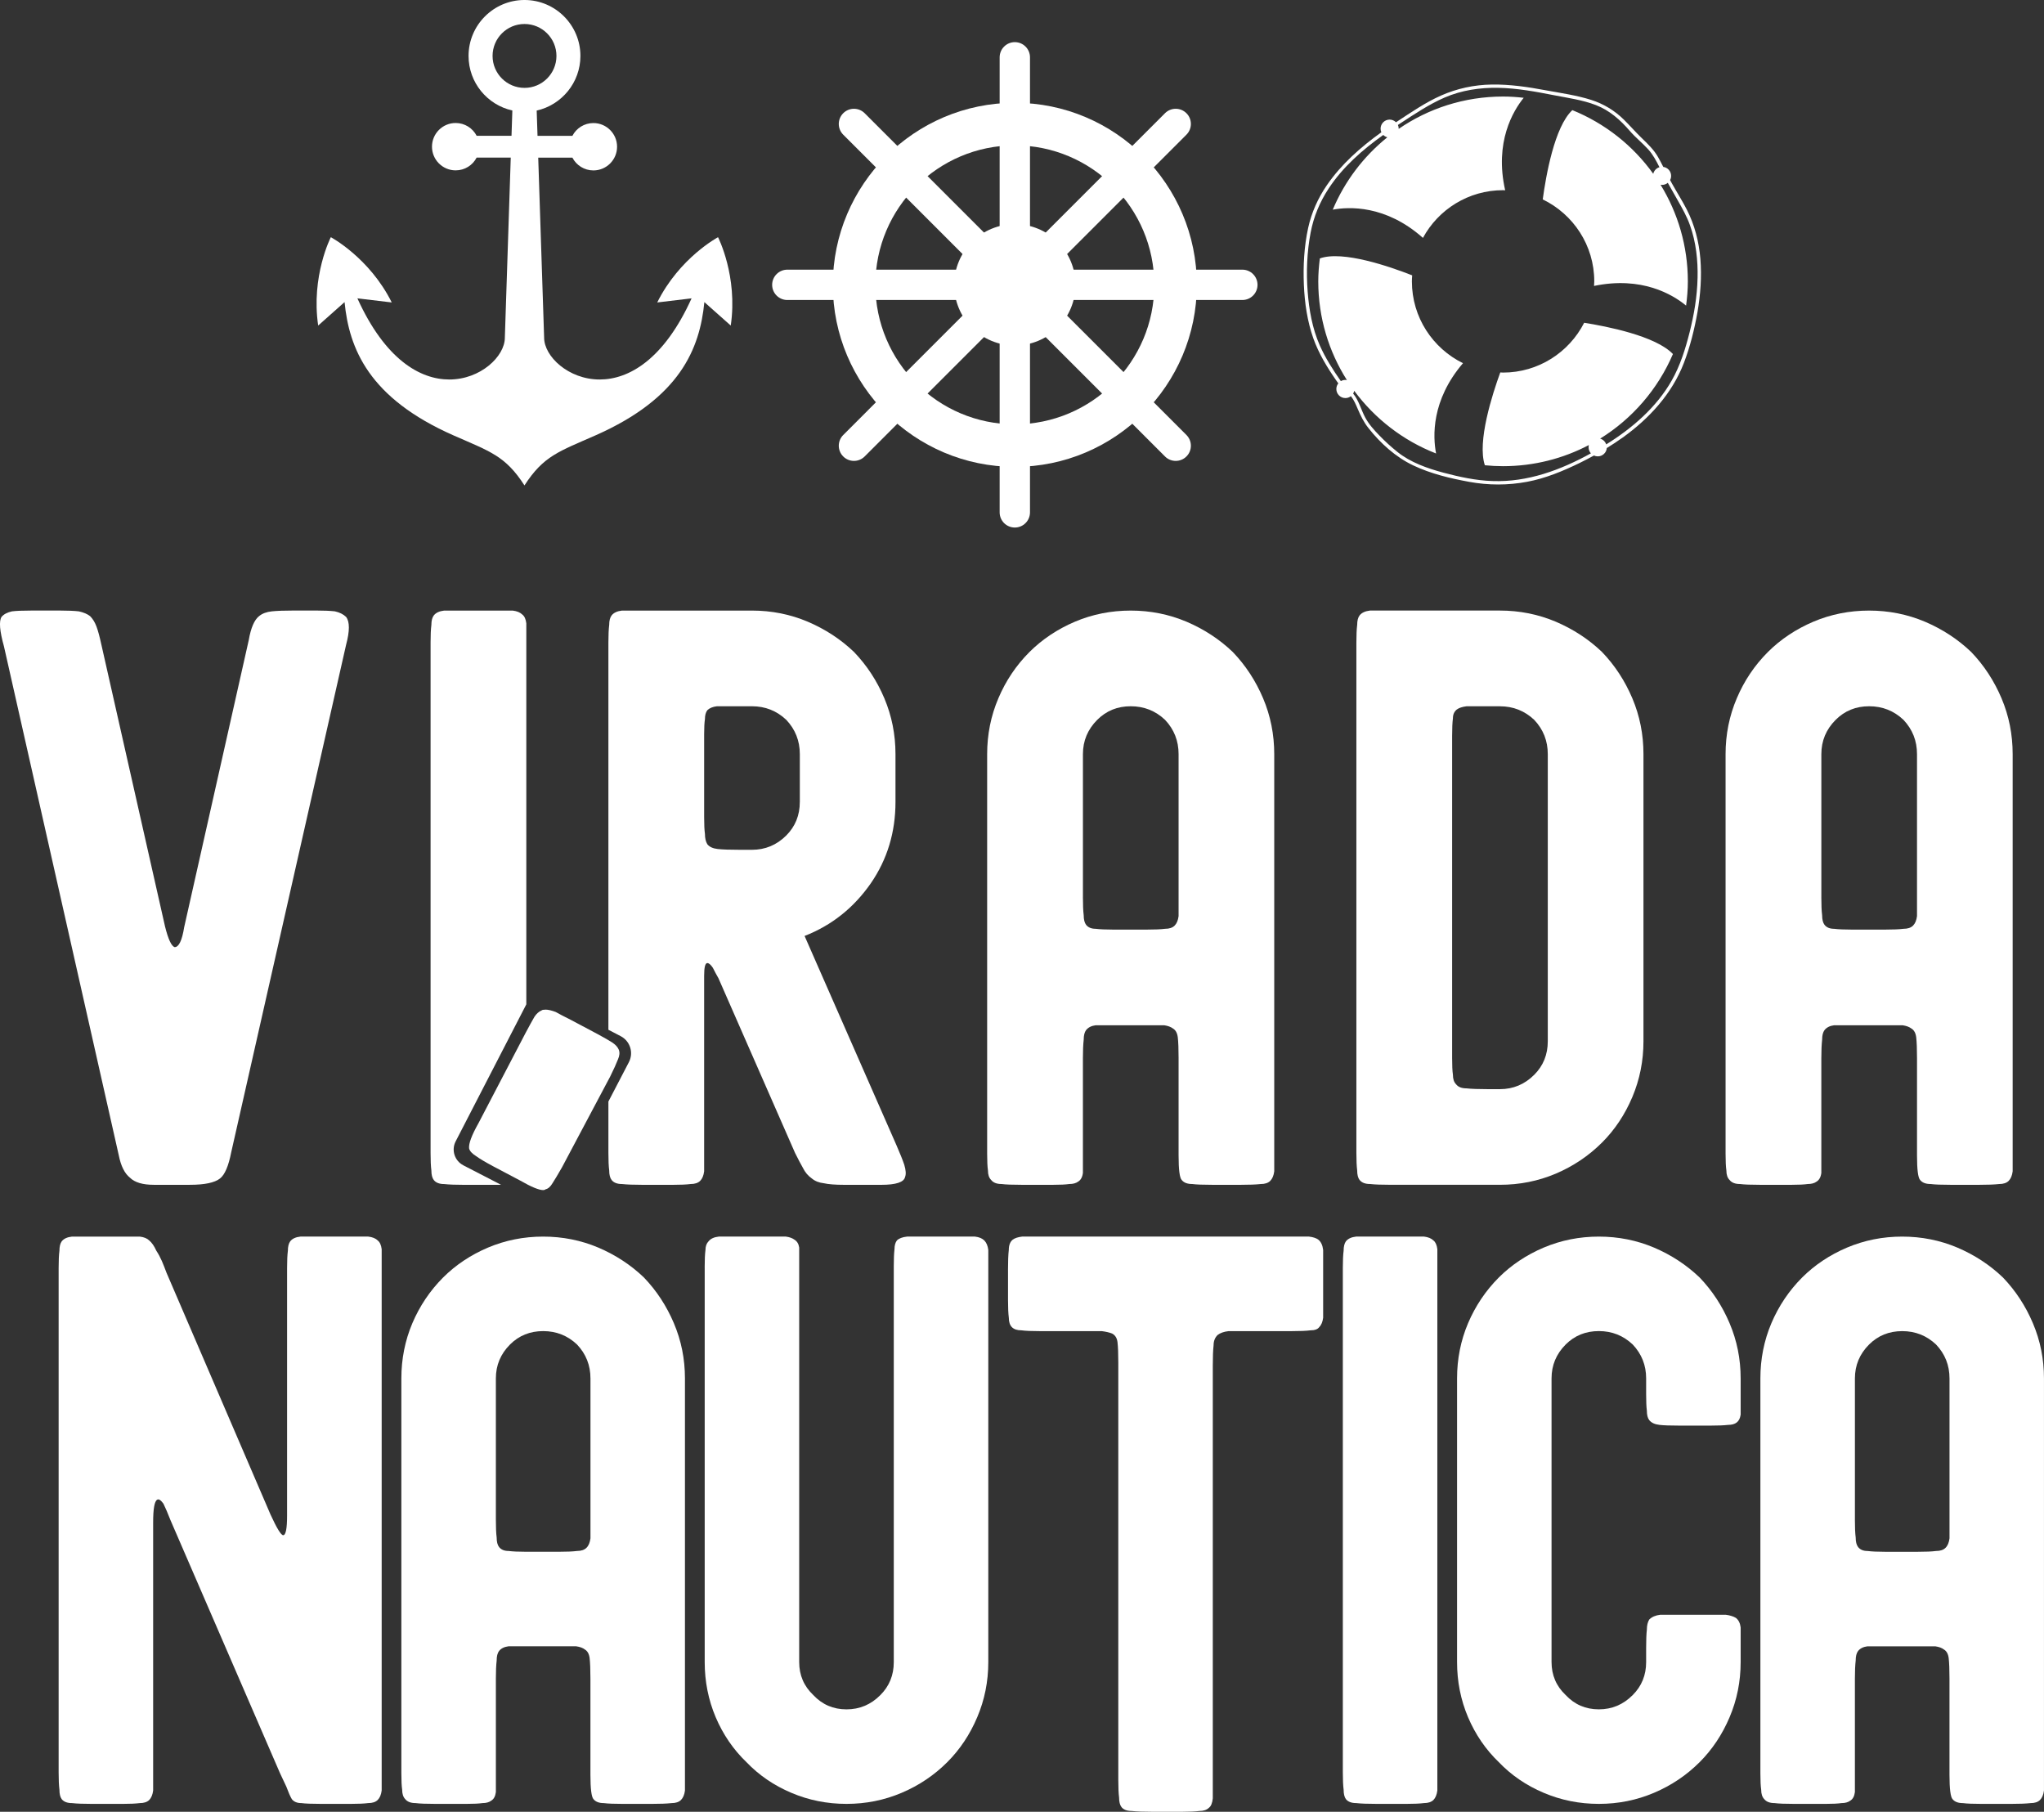 <?xml version="1.0" encoding="UTF-8"?>
<svg id="Camada_1" xmlns="http://www.w3.org/2000/svg" xmlns:xlink="http://www.w3.org/1999/xlink" viewBox="0 0 997 883.63">
  <rect x="0" y="0" width="997" height="883.63" fill="#333333" stroke="none"/>
  <defs>
    <style>
      .cls-1 {
        clip-path: url(#clippath-4);
      }

      .cls-2 {
        fill: #fff;
      }

      .cls-3 {
        fill: none;
      }

      .cls-4 {
        clip-path: url(#clippath-1);
      }

      .cls-5 {
        clip-path: url(#clippath-5);
      }

      .cls-6 {
        clip-path: url(#clippath-3);
      }

      .cls-7 {
        clip-path: url(#clippath-2);
      }

      .cls-8 {
        clip-path: url(#clippath);
      }
    </style>
    <clipPath id="clippath">
      <rect class="cls-3" x="152.26" y="0" width="205.43" height="237.04"/>
    </clipPath>
    <clipPath id="clippath-1">
      <rect class="cls-3" x="486.37" y="20.55" width="18.06" height="104.51"/>
    </clipPath>
    <clipPath id="clippath-2">
      <rect class="cls-3" x="376.63" y="129.58" width="105.22" height="18.06"/>
    </clipPath>
    <clipPath id="clippath-3">
      <rect class="cls-3" x="486.37" y="152.15" width="18.06" height="105.43"/>
    </clipPath>
    <clipPath id="clippath-4">
      <rect class="cls-3" x="508.94" y="129.58" width="104.73" height="18.06"/>
    </clipPath>
    <clipPath id="clippath-5">
      <rect class="cls-3" x="635.56" y="41.1" width="194.71" height="196.4"/>
    </clipPath>
  </defs>
  <path class="cls-2" d="M171.18,603.1h8.43c2.06.24,3.61.87,4.62,1.9,1.03.78,1.68,2.19,1.94,4.23v264.02c-.26,2.05-.91,3.59-1.94,4.62-1.01,1.01-2.56,1.52-4.62,1.52-2.05.26-4.86.39-8.43.39h-14.6c-4.36,0-7.57-.12-9.63-.39-2.05,0-3.58-.63-4.59-1.9-.78-1.29-1.68-3.35-2.72-6.17l-3.07-6.53-53.4-123.35c-1.3-3.33-2.45-6.03-3.46-8.08-1.3-1.78-2.32-2.42-3.07-1.9-1.3.76-1.94,4.46-1.94,11.11v130.69c-.26,2.05-.9,3.59-1.9,4.62-1.04,1.01-2.57,1.52-4.62,1.52-2.05.26-4.87.39-8.47.39h-14.6c-4.36,0-7.68-.12-9.98-.39-2.31,0-3.98-.63-5.01-1.9-.76-1.03-1.13-2.57-1.13-4.62-.26-2.05-.39-4.87-.39-8.47v-245.96c0-3.57.12-6.38.39-8.43,0-2.05.37-3.58,1.13-4.62,1.03-1.29,2.7-2.05,5.01-2.29h33.05c2.05.24,3.58.87,4.62,1.9,1.27,1.04,2.42,2.71,3.46,5.01,1.01,1.53,1.9,3.19,2.68,4.97.78,1.82,1.53,3.74,2.29,5.78l50.76,117.99c3.05,6.66,5.1,9.98,6.14,9.98,1.27,0,1.9-3.21,1.9-9.63v-120.67c0-3.57.12-6.38.39-8.43,0-2.05.39-3.58,1.16-4.62,1.01-1.29,2.68-2.05,5.01-2.29h24.59Z"/>
  <path class="cls-2" d="M343.72,618.09c0-3.6.12-6.42.39-8.47,0-1.78.5-3.19,1.52-4.23,1.03-1.29,2.7-2.05,5.01-2.29h32.66c1.78.24,3.19.74,4.23,1.52,1.27.78,2.03,2.06,2.29,3.84v202.15c0,6.4,2.3,11.77,6.91,16.12,4.35,4.64,9.74,6.95,16.16,6.95s11.9-2.31,16.51-6.95c4.37-4.35,6.56-9.72,6.56-16.12v-193.3c0-3.33.11-6.03.35-8.08,0-1.78.39-3.19,1.16-4.23,1.03-1.03,2.7-1.67,5.01-1.9h33.05c2.05.24,3.57.87,4.59,1.9,1.03,1.04,1.68,2.57,1.94,4.62v200.99c0,9.48-1.8,18.45-5.4,26.91-3.58,8.45-8.45,15.75-14.6,21.9-6.4,6.4-13.82,11.38-22.26,14.96-8.47,3.6-17.44,5.4-26.91,5.4s-18.45-1.8-26.91-5.4c-8.45-3.57-15.75-8.55-21.9-14.96-6.4-6.16-11.39-13.46-14.99-21.9-3.58-8.47-5.36-17.43-5.36-26.91v-192.52Z"/>
  <path class="cls-2" d="M491.67,619.61c0-4.35.12-7.67.39-9.98,0-2.3.63-3.97,1.9-5.01,1.03-.78,2.57-1.28,4.62-1.52h139.89c2.05.24,3.57.74,4.59,1.52,1.29,1.04,2.06,2.71,2.33,5.01v33.05c-.26,2.05-.91,3.59-1.94,4.62-.76,1.01-2.17,1.52-4.23,1.52-2.05.26-5.11.39-9.21.39h-30.76c-2.31.26-4.09.9-5.36,1.9-1.3,1.3-1.94,2.96-1.94,5.01-.26,2.31-.39,5.63-.39,9.98v211c-.24,2.31-.87,3.83-1.9,4.59-1.04,1.03-2.57,1.55-4.62,1.55-2.05.26-4.86.39-8.43.39h-14.6c-4.37,0-7.72-.13-10.02-.39-2.31,0-3.97-.63-4.97-1.9-.78-1.04-1.16-2.57-1.16-4.62-.26-2.05-.39-4.87-.39-8.47v-203.67c0-4.35-.13-7.67-.39-9.98-.26-2.06-1.16-3.47-2.68-4.23-1.3-.51-2.96-.9-5.01-1.16h-30.33c-3.86,0-6.81-.12-8.85-.39-2.05,0-3.59-.5-4.62-1.52-1.01-1.03-1.52-2.57-1.52-4.62-.26-2.05-.39-4.87-.39-8.47v-14.6Z"/>
  <path class="cls-2" d="M656.51,877.49c-.76-1.03-1.13-2.57-1.13-4.62-.26-2.05-.39-4.87-.39-8.47v-245.96c0-3.57.12-6.38.39-8.43,0-2.05.37-3.58,1.13-4.62,1.03-1.29,2.7-2.05,5.01-2.29h33.05c2.05.24,3.58.87,4.62,1.9,1.01.78,1.64,2.19,1.9,4.23v264.02c-.26,2.05-.9,3.59-1.9,4.62-1.04,1.01-2.57,1.52-4.62,1.52-2.05.26-4.87.39-8.47.39h-14.6c-4.36,0-7.68-.12-9.98-.39-2.31,0-3.98-.63-5.01-1.9Z"/>
  <path class="cls-2" d="M710.71,672.27c0-9.47,1.78-18.45,5.36-26.91,3.6-8.44,8.59-15.87,14.99-22.29,6.16-6.14,13.46-11.01,21.9-14.6,8.47-3.57,17.43-5.36,26.91-5.36s18.45,1.79,26.91,5.36c8.44,3.6,15.86,8.47,22.26,14.6,6.16,6.42,11.02,13.85,14.6,22.29,3.6,8.47,5.4,17.44,5.4,26.91v17.67c-.26,1.79-.91,3.07-1.94,3.84-1.01.78-2.42,1.16-4.2,1.16-2.07.24-4.89.35-8.47.35h-15.38c-4.36,0-7.55-.11-9.59-.35-2.31-.26-3.98-1.03-5.01-2.33-.78-1.01-1.16-2.55-1.16-4.62-.24-1.78-.35-4.46-.35-8.04v-7.69c0-6.42-2.19-11.93-6.56-16.54-4.61-4.35-10.11-6.53-16.51-6.53s-11.81,2.18-16.16,6.53c-4.61,4.61-6.91,10.12-6.91,16.54v138.34c0,6.4,2.3,11.77,6.91,16.12,4.35,4.64,9.74,6.95,16.16,6.95s11.9-2.31,16.51-6.95c4.37-4.35,6.56-9.72,6.56-16.12v-6.91c0-3.85.11-6.81.35-8.85,0-2.05.39-3.7,1.16-4.97,1.29-1.29,3.09-2.06,5.4-2.33h31.89c2.05.26,3.71.78,5.01,1.55,1.27,1.01,2.03,2.56,2.29,4.62v16.9c0,9.48-1.8,18.45-5.4,26.91-3.58,8.45-8.45,15.75-14.6,21.9-6.4,6.4-13.82,11.38-22.26,14.96-8.47,3.6-17.44,5.4-26.91,5.4s-18.45-1.8-26.91-5.4c-8.45-3.57-15.75-8.55-21.9-14.96-6.4-6.16-11.39-13.46-14.99-21.9-3.58-8.47-5.36-17.43-5.36-26.91v-138.34Z"/>
  <path class="cls-2" d="M967.02,879.79c-4.36,0-7.55-.12-9.59-.39-2.31,0-3.98-.63-5.01-1.9-1.01-1.03-1.52-5.01-1.52-11.92v-46.88c0-4.37-.13-7.71-.39-10.02-.26-2.05-1.04-3.44-2.33-4.2-1.01-.78-2.43-1.29-4.23-1.55h-33.05c-2.05.26-3.58,1.02-4.59,2.29-.78,1.04-1.16,2.57-1.16,4.62-.26,2.31-.39,5.26-.39,8.85v55.34c-.26,2.05-1.02,3.45-2.29,4.2-1.04.78-2.45,1.16-4.23,1.16-1.79.26-4.36.39-7.69.39h-15.38c-4.36,0-7.55-.12-9.59-.39-2.31,0-3.98-.63-5.01-1.9-1.01-1.03-1.52-2.57-1.52-4.62-.26-1.78-.39-4.48-.39-8.08v-192.52c0-9.47,1.78-18.45,5.36-26.91,3.6-8.44,8.59-15.87,14.99-22.29,6.16-6.14,13.46-11.01,21.9-14.6,8.47-3.57,17.43-5.36,26.91-5.36s18.45,1.79,26.91,5.36c8.44,3.6,15.86,8.47,22.26,14.6,6.16,6.42,11.02,13.85,14.6,22.29,3.6,8.47,5.4,17.44,5.4,26.91v200.99c-.26,2.05-.91,3.59-1.94,4.62-1.01,1.01-2.54,1.52-4.59,1.52-2.31.26-5.64.39-10.02.39h-13.44ZM904.76,741.06c0,3.84.12,6.77.39,8.82,0,2.07.39,3.62,1.16,4.62,1.01,1.3,2.54,1.94,4.59,1.94,2.06.26,4.89.39,8.47.39h16.16c3.83,0,6.77-.12,8.82-.39,2.05,0,3.58-.51,4.62-1.55,1.03-1.01,1.68-2.55,1.94-4.62v-77.99c0-6.42-2.19-11.93-6.56-16.54-4.61-4.35-10.11-6.53-16.51-6.53s-11.81,2.18-16.16,6.53c-4.61,4.61-6.91,10.12-6.91,16.54v68.78Z"/>
  <path class="cls-2" d="M1.94,315.28c-2.1-7.52-2.5-12.32-1.2-14.39,1.06-1.29,2.75-2.2,5.08-2.72,2.06-.26,5.17-.39,9.31-.39h14.43c3.62,0,6.6.13,8.92.39,2.33.52,4.14,1.3,5.47,2.33,1.29,1.3,2.33,2.98,3.1,5.04.78,2.1,1.55,4.96,2.33,8.57l31.11,137.71c1.55,6.23,3.11,9.61,4.69,10.12,2.06,0,3.62-3.25,4.66-9.74l31.5-140.03c1.03-5.97,2.72-9.86,5.04-11.68,1.57-1.29,3.65-2.06,6.24-2.33,2.58-.26,6.08-.39,10.51-.39h11.29c3.62,0,6.6.13,8.92.39,2.33.52,4.14,1.43,5.47,2.72,1.81,2.33,1.81,6.87,0,13.62l-56.01,247.41c-1.32,6.75-3.14,11.03-5.47,12.84-2.59,2.07-7.51,3.1-14.78,3.1h-17.5c-5.46,0-9.35-1.16-11.68-3.49-2.59-2.06-4.4-5.7-5.43-10.9L1.94,315.28Z"/>
  <path class="cls-2" d="M285.29,804.48c-1.01-.78-2.43-1.29-4.23-1.55h-33.05c-2.05.26-3.58,1.02-4.59,2.29-.78,1.04-1.16,2.57-1.16,4.62-.26,2.31-.39,5.26-.39,8.85v55.34c-.26,2.05-1.02,3.45-2.29,4.2-1.04.78-2.45,1.16-4.23,1.16-1.79.26-4.36.39-7.69.39h-15.38c-4.36,0-7.55-.12-9.59-.39-2.31,0-3.98-.63-5.01-1.9-1.01-1.03-1.52-2.57-1.52-4.62-.26-1.78-.39-4.48-.39-8.08v-192.52c0-9.47,1.78-18.45,5.36-26.91,3.6-8.44,8.59-15.87,14.99-22.29,6.16-6.14,13.46-11.01,21.9-14.6,8.47-3.57,17.43-5.36,26.91-5.36s18.45,1.79,26.91,5.36c8.44,3.6,15.86,8.47,22.26,14.6,6.16,6.42,11.02,13.85,14.6,22.29,3.6,8.47,5.4,17.44,5.4,26.91v200.99c-.26,2.05-.91,3.59-1.94,4.62-1.01,1.01-2.54,1.52-4.59,1.52-2.31.26-5.64.39-10.02.39h-13.44c-4.36,0-7.55-.12-9.59-.39-2.31,0-3.98-.63-5.01-1.9-1.01-1.03-1.52-5.01-1.52-11.92v-46.88c0-4.37-.13-7.71-.39-10.02-.26-2.05-1.04-3.44-2.33-4.2ZM272.63,756.82c3.83,0,6.77-.12,8.82-.39,2.05,0,3.58-.51,4.62-1.55,1.03-1.01,1.68-2.55,1.94-4.62v-77.99c0-6.42-2.19-11.93-6.56-16.54-4.61-4.35-10.11-6.53-16.51-6.53s-11.81,2.18-16.16,6.53c-4.61,4.61-6.91,10.12-6.91,16.54v68.78c0,3.84.12,6.77.39,8.82,0,2.07.39,3.62,1.16,4.62,1.01,1.3,2.54,1.94,4.59,1.94,2.06.26,4.89.39,8.47.39h16.16ZM266.11,492.41c1.27,0,2.93.39,4.97,1.16,1.78,1.01,4.22,2.28,7.3,3.81l13.09,6.95c3.32,1.79,5.75,3.19,7.3,4.2,1.53,1.04,2.55,2.19,3.07,3.46.51,1.3.39,2.84-.39,4.62-.78,2.05-2.06,4.87-3.84,8.47l-23.46,44.2c-2.05,3.58-3.58,6.14-4.59,7.69-1.04,1.79-2.19,2.81-3.46,3.07-.26.26-.65.39-1.16.39-2.05,0-5.77-1.53-11.15-4.62l-13.09-6.91c-3.84-2.05-6.65-3.71-8.43-5.01-2.05-1.27-3.2-2.55-3.46-3.84-.26-2.3,1.27-6.39,4.59-12.28l23.07-44.2c1.78-3.33,3.19-5.9,4.23-7.69,1.03-1.53,2.19-2.55,3.46-3.07.26-.26.9-.39,1.94-.39Z"/>
  <path class="cls-2" d="M225.99,568.33c-4.26-2.2-5.93-7.43-3.73-11.68l34.46-66.82v-185.83c-.26-2.06-.91-3.49-1.94-4.27-1.04-1.03-2.6-1.68-4.69-1.94h-33.44c-2.33.26-4.01,1.04-5.04,2.33-.8,1.04-1.2,2.59-1.2,4.66-.26,2.1-.39,4.96-.39,8.57v248.96c0,3.62.12,6.47.39,8.54,0,2.1.4,3.66,1.2,4.69,1.03,1.3,2.72,1.94,5.04,1.94,2.33.26,5.7.39,10.12.39h14.78c1.01,0,1.95-.01,2.85-.03l-18.4-9.49Z"/>
  <path class="cls-2" d="M591.21,577.85c-4.4,0-7.64-.12-9.7-.39-2.35,0-4.05-.64-5.08-1.94-1.04-1.03-1.55-5.05-1.55-12.06v-47.44c0-4.42-.13-7.8-.39-10.12-.26-2.06-1.04-3.49-2.33-4.27-1.04-.79-2.46-1.32-4.27-1.59h-33.47c-2.07.26-3.62,1.05-4.66,2.36-.78,1.04-1.16,2.59-1.16,4.66-.26,2.33-.39,5.32-.39,8.96v56.01c-.26,2.07-1.04,3.49-2.33,4.27-1.06.78-2.5,1.16-4.3,1.16-1.82.26-4.4.39-7.76.39h-15.56c-4.43,0-7.67-.12-9.74-.39-2.33,0-4.01-.64-5.04-1.94-1.06-1.03-1.59-2.59-1.59-4.69-.26-1.81-.39-4.52-.39-8.15v-194.88c0-9.59,1.82-18.67,5.47-27.23,3.62-8.55,8.68-16.08,15.17-22.57,6.23-6.21,13.62-11.13,22.15-14.78,8.55-3.62,17.64-5.43,27.23-5.43s18.67,1.82,27.23,5.43c8.55,3.65,16.08,8.57,22.57,14.78,6.23,6.49,11.16,14.02,14.78,22.57,3.62,8.56,5.43,17.64,5.43,27.23v203.46c-.26,2.07-.91,3.62-1.94,4.66-1.04,1.04-2.59,1.55-4.66,1.55-2.33.26-5.71.39-10.12.39h-13.62ZM528.21,437.43c0,3.88.12,6.87.39,8.96,0,2.07.39,3.62,1.16,4.66,1.03,1.3,2.58,1.94,4.66,1.94,2.06.26,4.92.39,8.57.39h16.33c3.88,0,6.86-.12,8.96-.39,2.06,0,3.62-.51,4.66-1.55s1.68-2.58,1.94-4.66v-78.98c0-6.49-2.2-12.06-6.6-16.72-4.68-4.42-10.26-6.63-16.75-6.63s-11.91,2.21-16.33,6.63c-4.66,4.66-6.98,10.23-6.98,16.72v69.63Z"/>
  <path class="cls-2" d="M663.19,575.53c-.8-1.03-1.2-2.59-1.2-4.69-.26-2.06-.39-4.91-.39-8.54v-248.96c0-3.62.12-6.47.39-8.57,0-2.06.4-3.62,1.2-4.66,1.03-1.29,2.72-2.06,5.04-2.33h63.39c9.59,0,18.67,1.82,27.23,5.43,8.55,3.65,16.08,8.57,22.57,14.78,6.23,6.49,11.16,14.02,14.78,22.57,3.62,8.56,5.43,17.64,5.43,27.23v140.03c0,9.59-1.82,18.68-5.43,27.23-3.62,8.56-8.55,15.96-14.78,22.19-6.49,6.47-14.02,11.53-22.57,15.17-8.56,3.62-17.64,5.43-27.23,5.43h-53.26c-4.43,0-7.8-.12-10.12-.39-2.33,0-4.01-.64-5.04-1.94ZM710.63,346c-1.3,1.04-1.94,2.47-1.94,4.3-.26,2.07-.39,4.92-.39,8.54v157.18c0,3.62.12,6.34.39,8.15,0,2.07.51,3.62,1.55,4.66,1.03,1.32,2.72,1.98,5.04,1.98,2.35.26,5.86.39,10.51.39h5.82c6.49,0,12.07-2.34,16.75-7.02,4.39-4.39,6.6-9.84,6.6-16.33v-140.03c0-6.49-2.2-12.06-6.6-16.72-4.68-4.42-10.26-6.63-16.75-6.63h-16.33c-2.07.26-3.62.78-4.66,1.55Z"/>
  <path class="cls-2" d="M951.39,577.85c-4.4,0-7.64-.12-9.7-.39-2.35,0-4.05-.64-5.08-1.94-1.04-1.03-1.55-5.05-1.55-12.06v-47.44c0-4.42-.13-7.8-.39-10.12-.26-2.06-1.04-3.49-2.33-4.27-1.04-.79-2.46-1.32-4.27-1.59h-33.47c-2.07.26-3.62,1.05-4.66,2.36-.78,1.04-1.16,2.59-1.16,4.66-.26,2.33-.39,5.32-.39,8.96v56.01c-.26,2.07-1.04,3.49-2.33,4.27-1.06.78-2.5,1.16-4.3,1.16-1.82.26-4.4.39-7.76.39h-15.56c-4.43,0-7.67-.12-9.74-.39-2.33,0-4.01-.64-5.04-1.94-1.06-1.03-1.59-2.59-1.59-4.69-.26-1.81-.39-4.52-.39-8.15v-194.88c0-9.59,1.82-18.67,5.47-27.23,3.62-8.55,8.68-16.08,15.17-22.57,6.23-6.21,13.62-11.13,22.15-14.78,8.55-3.62,17.64-5.43,27.23-5.43s18.67,1.82,27.23,5.43c8.55,3.65,16.08,8.57,22.57,14.78,6.23,6.49,11.16,14.02,14.78,22.57,3.62,8.56,5.43,17.64,5.43,27.23v203.46c-.26,2.07-.91,3.62-1.94,4.66-1.04,1.04-2.59,1.55-4.66,1.55-2.33.26-5.71.39-10.12.39h-13.62ZM888.39,437.43c0,3.88.12,6.87.39,8.96,0,2.07.39,3.62,1.16,4.66,1.03,1.3,2.58,1.94,4.66,1.94,2.06.26,4.92.39,8.57.39h16.33c3.88,0,6.86-.12,8.96-.39,2.06,0,3.62-.51,4.66-1.55s1.68-2.58,1.94-4.66v-78.98c0-6.49-2.2-12.06-6.6-16.72-4.68-4.42-10.26-6.63-16.75-6.63s-11.91,2.21-16.33,6.63c-4.66,4.66-6.98,10.23-6.98,16.72v69.63Z"/>
  <g class="cls-8">
    <path class="cls-2" d="M350.25,115.68s-18.81,9.98-29.67,31.83l16.75-2c-13.55,29.94-30.68,39.58-44.81,39.58-15.3,0-27.11-11.32-27.11-20.39l-2.88-87.81h16.67c1.91,3.69,5.78,6.23,10.24,6.23,6.38,0,11.55-5.18,11.55-11.55s-5.18-11.55-11.55-11.55c-4.46,0-8.32,2.52-10.24,6.23h-17.01l-.41-12.32c12.19-2.75,21.33-13.64,21.33-26.65,0-15.04-12.23-27.28-27.28-27.28s-27.28,12.23-27.28,27.28c0,13.01,9.14,23.9,21.36,26.61l-.41,12.33h-17.01c-1.91-3.69-5.78-6.23-10.24-6.23-6.38,0-11.54,5.18-11.54,11.55s5.17,11.55,11.54,11.55c4.46,0,8.32-2.51,10.24-6.23h16.64l-2.88,87.84c0,9.07-11.81,20.39-27.11,20.39-14.13,0-31.23-9.64-44.81-39.58l16.75,2c-10.86-21.82-29.71-31.83-29.71-31.83,0,0-9.72,18.96-6.17,43.1l12.87-11.44c2.23,22.72,11.83,46.8,53.16,65.02,17.7,7.8,25.3,9.92,34.59,24.39,9.32-14.47,16.93-16.59,34.59-24.39,41.32-18.22,50.93-42.32,53.16-65.02l12.87,11.44c3.54-24.14-6.21-43.1-6.21-43.1ZM240.26,27.28c0-8.61,6.98-15.58,15.58-15.58s15.58,6.98,15.58,15.58-6.98,15.58-15.58,15.58-15.58-6.98-15.58-15.58Z"/>
  </g>
  <path class="cls-2" d="M524.59,138.92c0,1.94-.19,3.86-.56,5.77s-.94,3.76-1.68,5.56c-.74,1.79-1.66,3.5-2.73,5.11-1.08,1.61-2.31,3.11-3.69,4.49s-2.87,2.59-4.48,3.68c-1.61,1.08-3.32,1.99-5.11,2.73-1.8.74-3.65,1.31-5.56,1.68s-3.83.56-5.78.56-3.86-.19-5.77-.56-3.76-.94-5.56-1.68c-1.79-.74-3.5-1.66-5.11-2.73-1.61-1.08-3.11-2.31-4.49-3.68-1.37-1.38-2.59-2.87-3.68-4.49-1.08-1.61-1.99-3.32-2.73-5.11-.74-1.8-1.31-3.65-1.68-5.56s-.56-3.83-.56-5.77.19-3.87.56-5.78.94-3.76,1.68-5.56c.74-1.79,1.66-3.5,2.73-5.11,1.08-1.61,2.31-3.11,3.68-4.48s2.87-2.6,4.49-3.69c1.61-1.08,3.32-1.99,5.11-2.73,1.8-.74,3.65-1.31,5.56-1.68s3.83-.56,5.77-.56,3.87.19,5.78.56,3.76.94,5.56,1.68c1.79.74,3.5,1.66,5.11,2.73,1.61,1.08,3.11,2.31,4.48,3.69,1.38,1.37,2.6,2.87,3.69,4.48,1.08,1.61,1.99,3.32,2.73,5.11.74,1.8,1.31,3.65,1.68,5.56s.56,3.83.56,5.78Z"/>
  <path class="cls-2" d="M495,50.14c-48.95,0-88.77,39.82-88.77,88.78s39.82,88.77,88.77,88.77,88.78-39.82,88.78-88.77-39.82-88.78-88.78-88.78ZM495,206.95c-37.5,0-68.02-30.52-68.02-68.02s30.52-68.03,68.02-68.03,68.03,30.52,68.03,68.03-30.52,68.02-68.03,68.02Z"/>
  <g class="cls-4">
    <path class="cls-2" d="M495,124.13c-4.08,0-7.4-3.32-7.4-7.4V27.95c0-4.08,3.32-7.4,7.4-7.4s7.4,3.32,7.4,7.4v88.78c0,4.08-3.31,7.4-7.4,7.4Z"/>
  </g>
  <path class="cls-2" d="M484.54,128.46c-2.89,2.89-7.57,2.89-10.47,0l-62.77-62.78c-2.89-2.88-2.89-7.57,0-10.46,2.88-2.89,7.57-2.89,10.46,0l62.78,62.78c2.89,2.88,2.89,7.57,0,10.46Z"/>
  <g class="cls-7">
    <path class="cls-2" d="M480.2,138.92c0,4.08-3.31,7.4-7.39,7.4h-88.78c-4.08,0-7.4-3.32-7.4-7.4s3.32-7.4,7.4-7.4h88.78c4.08,0,7.39,3.31,7.39,7.4Z"/>
  </g>
  <path class="cls-2" d="M484.54,149.38c2.89,2.89,2.89,7.57,0,10.46l-62.78,62.78c-2.89,2.89-7.57,2.89-10.46,0-2.89-2.89-2.89-7.57,0-10.46l62.77-62.78c2.89-2.89,7.57-2.89,10.47,0Z"/>
  <g class="cls-6">
    <path class="cls-2" d="M495,153.71c4.09,0,7.4,3.32,7.4,7.4v88.78c0,4.08-3.31,7.4-7.4,7.4s-7.4-3.32-7.4-7.4v-88.78c0-4.08,3.32-7.4,7.4-7.4Z"/>
  </g>
  <path class="cls-2" d="M505.47,149.38c2.89-2.89,7.57-2.89,10.46,0l62.78,62.78c2.89,2.89,2.89,7.57,0,10.46s-7.57,2.89-10.46,0l-62.78-62.78c-2.89-2.88-2.89-7.57,0-10.46Z"/>
  <g class="cls-1">
    <path class="cls-2" d="M509.8,138.92c0-4.09,3.32-7.4,7.4-7.4h88.78c4.08,0,7.4,3.31,7.4,7.4s-3.32,7.4-7.4,7.4h-88.78c-4.08,0-7.4-3.32-7.4-7.4Z"/>
  </g>
  <path class="cls-2" d="M505.47,128.46c-2.89-2.89-2.89-7.57,0-10.46l62.78-62.78c2.88-2.89,7.57-2.89,10.46,0s2.89,7.57,0,10.46l-62.78,62.78c-2.88,2.89-7.57,2.89-10.46,0Z"/>
  <g class="cls-5">
    <path class="cls-2" d="M829.4,126.31c-.68-8.37-2.8-16.6-6.62-24.08-2.21-4.31-4.84-8.42-7.2-12.65-.34-.58-.63-1.17-.96-1.77.33-.6.5-1.3.5-2.04,0-2.24-1.67-4.08-3.82-4.37-.81-1.6-1.65-3.19-2.53-4.75-2.01-3.58-5.04-6.47-7.96-9.29-3.03-2.91-5.73-6.07-8.73-9.01-4.54-4.46-9.88-7.69-15.96-9.63-7.14-2.27-14.75-3.32-22.12-4.68-8.69-1.63-17.49-2.94-26.33-2.81-8.61.12-17.03,1.93-24.89,5.42-7.5,3.33-14.52,8.16-21.37,12.66-.17.11-.33.21-.49.32-.79-.79-1.9-1.3-3.1-1.3-2.43,0-4.41,1.98-4.41,4.42,0,.64.14,1.23.37,1.77-10.11,7.26-19.55,15.56-26.6,25.85-4.31,6.27-7.47,13.33-9.1,20.78-1.98,9.07-2.48,18.51-2.09,27.79.37,8.82,1.67,17.75,4.61,26.08,2.68,7.52,6.86,14.36,11.42,20.88.25.35.51.71.77,1.08-.61.75-.96,1.7-.96,2.75,0,2.43,1.97,4.42,4.42,4.42,1.01,0,1.95-.35,2.69-.93,1.46,1.83,2.42,4.1,3.32,6.21,1.45,3.39,2.92,6.46,5.23,9.35,5.85,7.42,13.32,14.19,21.89,18.23,8.58,4.07,17.96,6.3,27.26,8,9.33,1.71,18.89,1.73,28.21-.02,8.96-1.67,17.38-5.18,25.54-9.13,2.4-1.17,4.75-2.4,7.1-3.69.56.27,1.19.41,1.86.41,2.31,0,4.21-1.79,4.4-4.05,2.65-1.63,5.23-3.33,7.77-5.14,12.93-9.26,24.03-21.34,29.81-36.32,3.06-7.96,5.16-16.45,6.65-24.83,1.47-8.56,2.11-17.27,1.42-25.93ZM828.01,135.71c-.19,8.89-1.7,17.72-3.87,26.34-2.05,8.14-4.58,16.23-8.74,23.56-7.47,13.11-19.22,23.22-31.94,31.13-.47-1.37-1.56-2.42-2.96-2.82,15.7-9.72,28.17-24.12,35.5-41.25-8.37-8.84-32.43-13.54-43.29-15.25-7.36,14.4-22.31,24.29-39.59,24.29-.44,0-.88-.05-1.33-.07-3.83,10.5-11.38,33.84-7.52,45.27,2.91.29,5.87.45,8.85.45,15.13,0,29.37-3.73,41.89-10.31-.09.34-.14.73-.14,1.1,0,1.14.43,2.16,1.12,2.95-14.81,8.16-30.84,14.12-48.01,13.51-8.1-.26-16.16-2.02-23.96-4.09-7.87-2.12-16.03-4.98-22.43-10.13-3.09-2.46-6-5.14-8.75-7.98-2.55-2.62-5.12-5.44-6.88-8.69-2.02-3.73-3.16-8.46-5.94-11.76.25-.41.42-.86.53-1.36,10.08,13.62,23.89,24.33,39.93,30.57-1.58-8.17-2.42-25.87,13.12-44.04-14.74-7.25-24.92-22.35-24.92-39.89,0-1,.07-1.97.14-2.95-10.89-4.28-33.96-12.26-45.04-8.25-.46,3.67-.77,7.4-.77,11.19,0,17.7,5.13,34.22,13.96,48.13-.23-.04-.48-.07-.74-.07-.8,0-1.56.21-2.2.59-3.9-5.56-7.55-11.26-10.3-17.47-3.62-8.24-5.19-17.19-5.89-26.11-.74-9.59-.35-19.38,1.44-28.84,1.47-7.77,4.47-14.96,8.82-21.56,6.86-10.45,16.44-18.82,26.61-26.08.56.55,1.23.94,1.99,1.14-11.57,9.31-20.78,21.4-26.62,35.29,7.77-1.44,25.78-2.41,43.99,13.77,7.51-13.87,22.2-23.27,39.1-23.27.35,0,.68.04,1.01.05-5.33-23.52,3.92-38.8,9.04-45.11-3.32-.38-6.65-.61-10.05-.61-18.91,0-36.45,5.82-50.93,15.77v-.14c0-.63-.14-1.24-.37-1.77.39-.26.78-.51,1.16-.78,6.93-4.52,14-9.29,21.61-12.59,8.25-3.57,17.2-4.89,26.13-4.74,9.18.16,18.26,1.86,27.28,3.62,6.83,1.33,13.86,2.28,20.4,4.81,6.61,2.54,11.9,7.24,16.47,12.54,2.77,3.21,6.12,5.87,8.98,8.99,2.39,2.62,3.97,5.65,5.53,8.76-1.51.44-2.66,1.68-3.03,3.21-9.86-13.77-23.54-24.59-39.46-31.05-8.74,8.1-12.91,32.22-14.44,43.54,14.87,7.2,25.13,22.36,25.13,39.99,0,.74-.07,1.47-.11,2.21,23.27-4.84,38.32,4.17,44.9,9.59.52-3.86.86-7.8.86-11.81,0-17.28-4.88-33.41-13.31-47.13.26.04.49.07.73.07,1.06,0,2.04-.37,2.8-1.01,1.6,2.87,3.23,5.72,4.86,8.58,2.27,3.98,4.43,7.82,5.97,12.15,2.96,8.25,3.89,17.08,3.69,25.78Z"/>
  </g>
  <path class="cls-2" d="M441.09,568.12c-.78-2.33-2.07-5.56-3.88-9.7l-44.76-101.94c13.24-5.17,24-13.73,32.31-25.68,8.02-11.66,12.03-24.88,12.03-39.65v-23.35c0-9.59-1.82-18.67-5.43-27.23-3.62-8.55-8.55-16.08-14.78-22.57-6.49-6.21-14.02-11.13-22.57-14.78-8.56-3.62-17.64-5.43-27.23-5.43h-63.39c-2.33.26-4.01,1.04-5.04,2.33-.8,1.04-1.2,2.59-1.2,4.66-.26,2.1-.39,4.96-.39,8.57v188.89l6,3.12c4.6,2.39,6.39,8.06,4,12.66l-10,19.22v25.06c0,3.62.12,6.47.39,8.54,0,2.1.4,3.66,1.2,4.69,1.03,1.3,2.72,1.94,5.04,1.94,2.33.26,5.7.39,10.12.39h14.78c3.62,0,6.46-.12,8.54-.39,2.09,0,3.65-.51,4.69-1.55s1.68-2.58,1.94-4.66v-95.31c0-4.16.51-6.24,1.55-6.24.78,0,1.68.78,2.72,2.33.78,1.58,1.68,3.27,2.72,5.08l37.35,85.18c1.55,3.1,2.84,5.56,3.88,7.37,1.03,2.1,2.47,3.79,4.3,5.08,1.55,1.3,3.49,2.07,5.82,2.33,2.33.52,5.7.78,10.12.78h17.88c7.27,0,11.16-1.29,11.68-3.88.51-1.29.39-3.25-.39-5.86ZM390.12,391.15c0,6.47-2.2,11.91-6.6,16.33-4.68,4.66-10.26,6.98-16.75,6.98h-5.82c-4.94,0-8.57-.12-10.9-.39-2.33-.26-4.01-1.03-5.04-2.33-.78-1.29-1.16-2.97-1.16-5.04-.26-1.83-.39-4.56-.39-8.18v-40.46c0-3.1.12-5.56.39-7.37,0-1.83.39-3.26,1.16-4.3,1.03-1.03,2.58-1.68,4.66-1.94h17.11c6.49,0,12.07,2.21,16.75,6.63,4.39,4.66,6.6,10.23,6.6,16.72v23.35Z"/>
</svg>